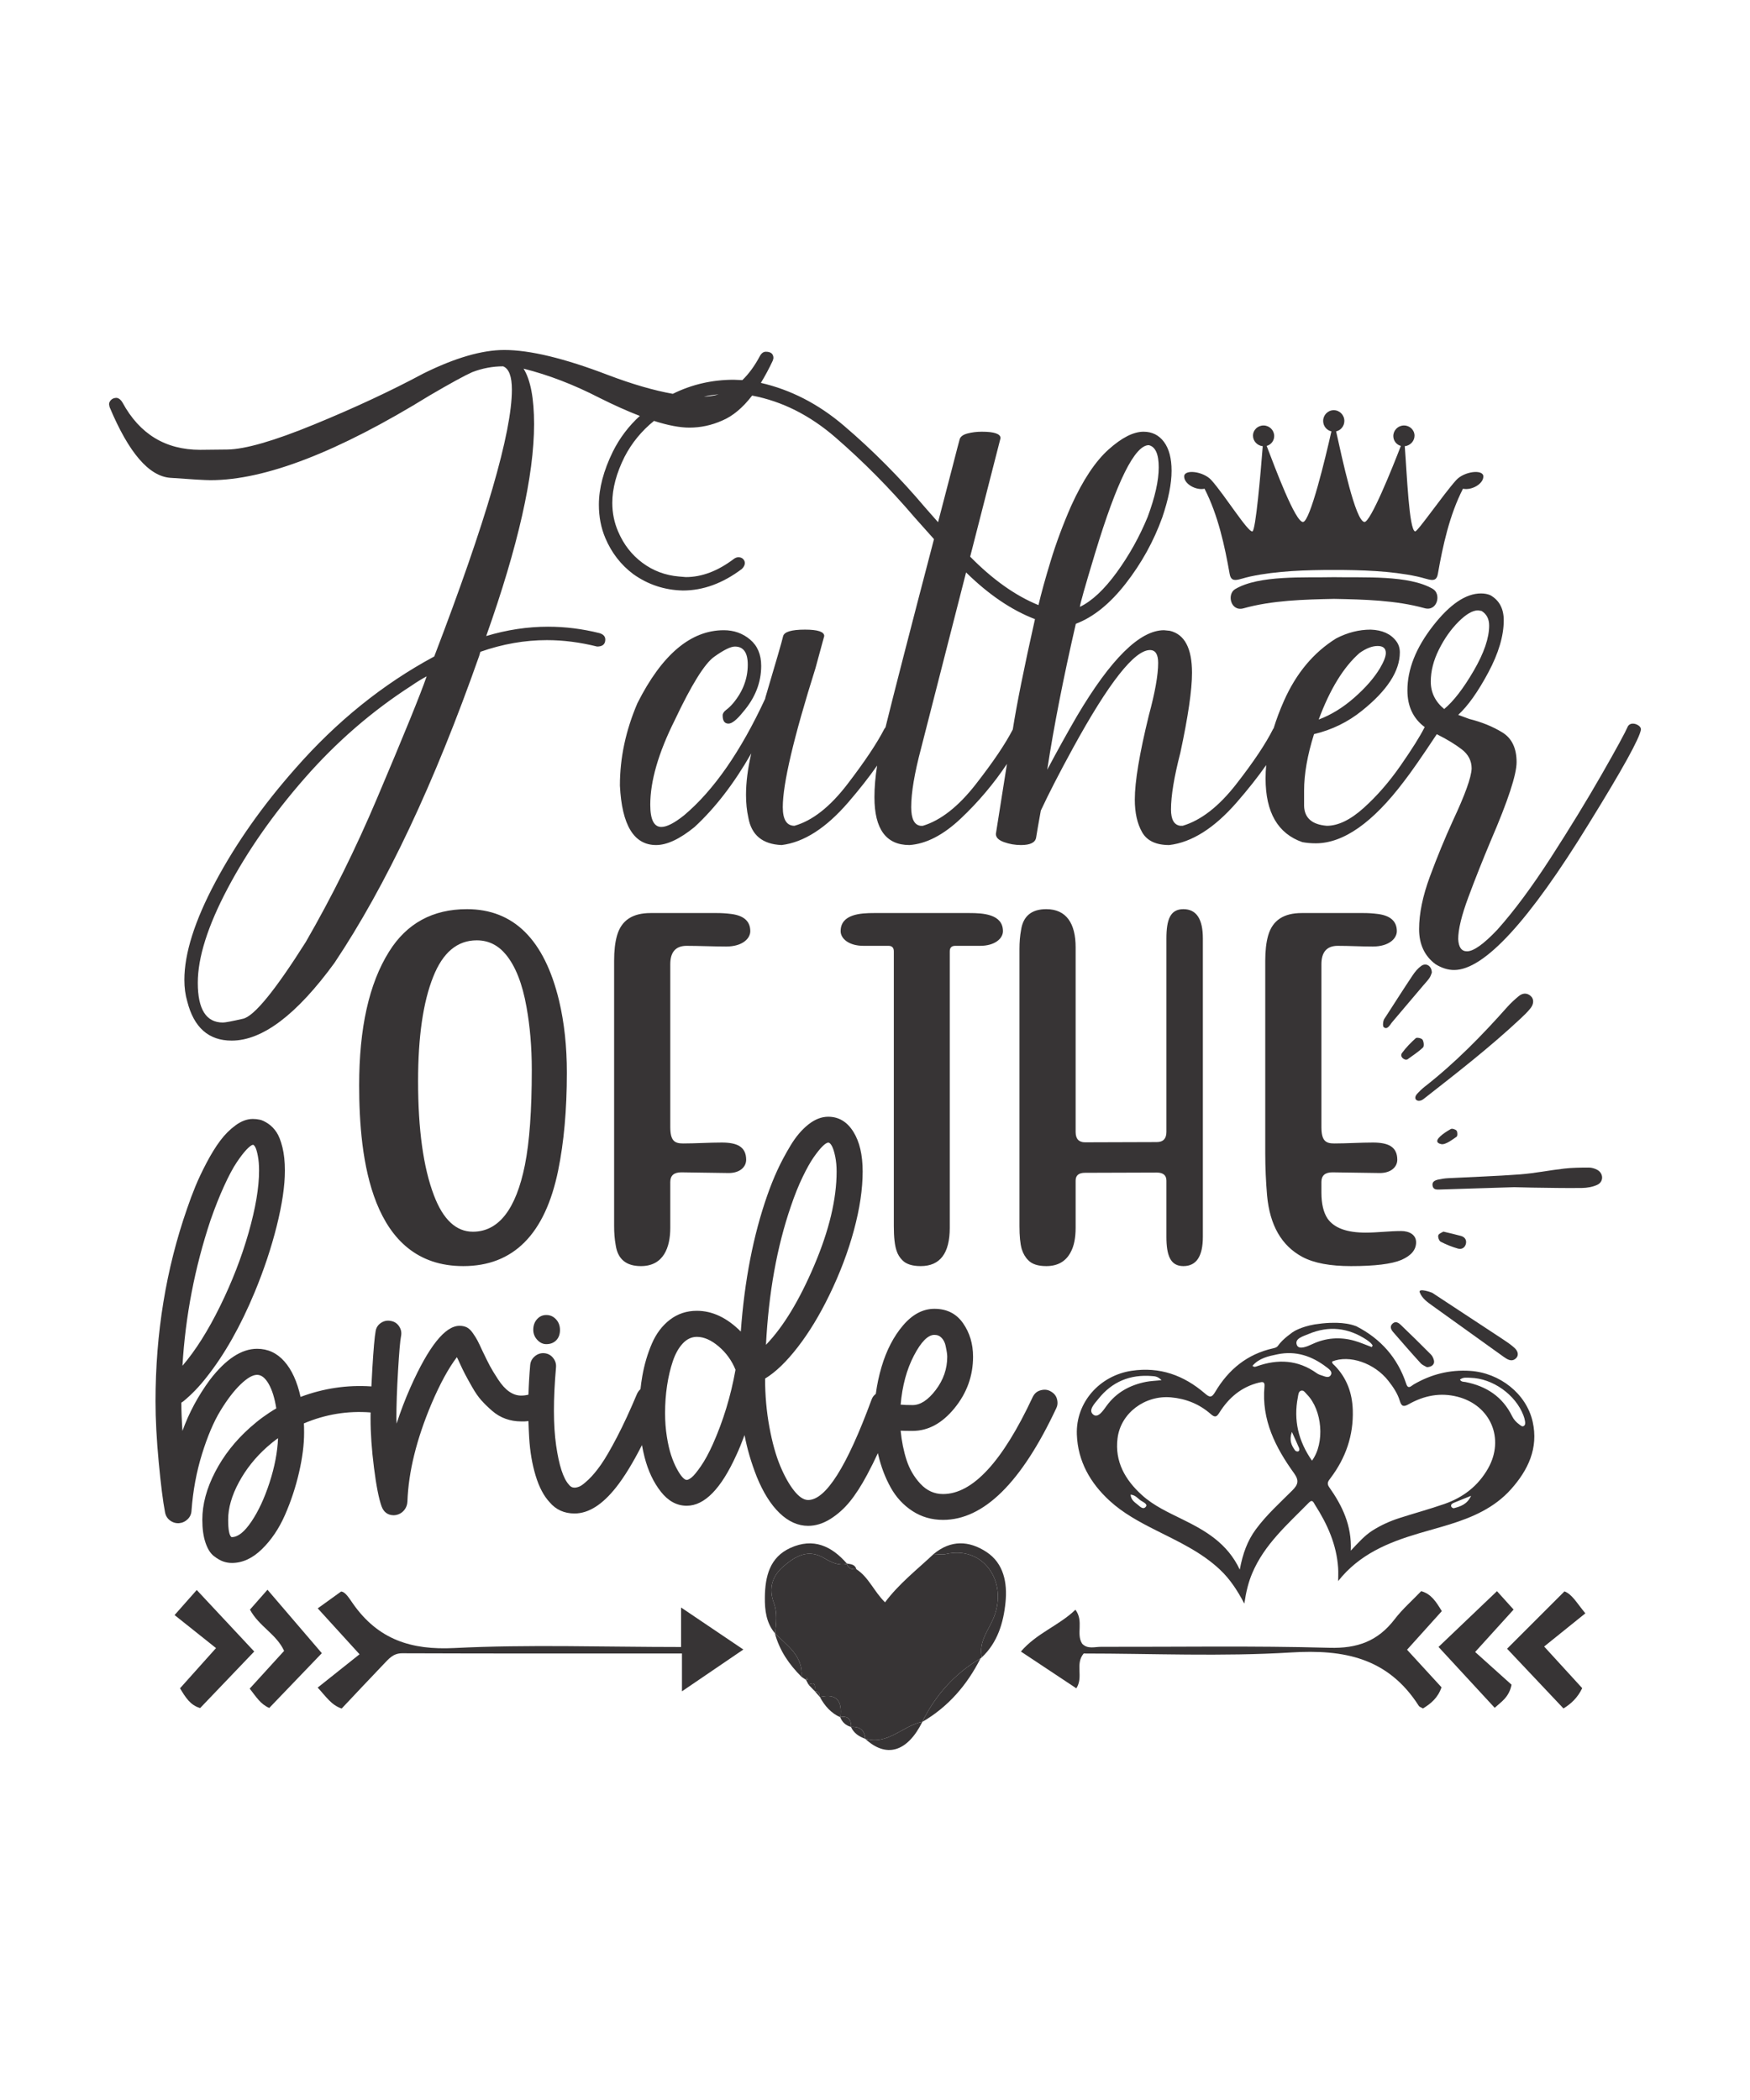 <?xml version="1.0" encoding="UTF-8"?> <!-- Creator: CorelDRAW 2019 (64-Bit Not for commercial use) --> <svg xmlns="http://www.w3.org/2000/svg" xmlns:xlink="http://www.w3.org/1999/xlink" xmlns:xodm="http://www.corel.com/coreldraw/odm/2003" xml:space="preserve" width="15in" height="18in" version="1.1" style="shape-rendering:geometricPrecision; text-rendering:geometricPrecision; image-rendering:optimizeQuality; fill-rule:evenodd; clip-rule:evenodd" viewBox="0 0 15000 18000"> <defs> <style type="text/css"> <![CDATA[ .fil0 {fill:#373435;fill-rule:nonzero} ]]> </style> </defs> <g id="Layer_x0020_1">  <g id="_2138613287664"> <path class="fil0" d="M13061.77 12222.2c-15,9.87 -27.33,-4.04 -38.93,-12.31 -26.33,-18.83 -47.78,-42.23 -62.11,-71.46 -81.99,-167.3 -220.52,-257.07 -399.22,-292.43 -15.76,-3.13 -34.98,0.8 -47.73,-20.79 27.26,-22.54 60.21,-16.18 90.07,-15.48 190.56,4.52 386.29,144.08 454.32,322.6 6.04,15.84 10.79,32.47 13.37,49.17 2.19,14.23 3.65,31.89 -9.78,40.71zm-307.07 364.6c-85.37,150.49 -214.19,248.96 -375.04,304.7 -127.41,44.2 -257.85,79.53 -386.29,120.93 -79.66,25.7 -155.79,60.21 -226.96,104.89 -68.47,43 -121.63,103.51 -188.19,174.04 9.69,-216.69 -73.73,-386.24 -185.52,-544.77 -23.43,-33.22 -6.62,-52.74 11.93,-77.3 130.37,-172.61 197.65,-365.67 190.56,-583.76 -4.78,-146.24 -51.35,-274.05 -154.21,-379.91 -9.77,-10.06 -24.48,-17.9 -22.41,-35.69 148.09,-59.9 362.29,13.33 481.66,165.69 41.06,52.39 79,107.93 98.22,172.11 14.73,49.13 33.41,52.48 76.71,28.11 130.74,-73.54 269.8,-102.02 418.76,-63.53 283.34,73.19 405.19,359.86 260.77,614.49zm-293.44 340.91c-5.98,1.56 -19.69,-7.39 -22.01,-14.15 -6.15,-17.89 8.73,-26.66 22.13,-32.31 44.65,-18.87 89.82,-36.56 147.84,-59.95 -33.67,73.65 -90.51,91.1 -147.96,106.41zm-1136.99 -1139.76c-13.92,-3.94 -27.89,-10.5 -39.7,-18.87 -159.71,-113.51 -331.1,-121.78 -510.91,-58.27 -11.22,3.97 -22.97,9.96 -38.11,-3.87 56.67,-65.84 135.68,-82.39 213.78,-98.54 157.43,-32.54 295.77,14.31 419.86,109.44 21.04,16.11 56.94,39.2 36.41,70.32 -18.77,28.44 -54.01,7.53 -81.33,-0.21zm-78.7 732.04c-116.07,-166.17 -159.94,-346.37 -120.79,-544.9 4.02,-20.39 4.22,-49.54 29.46,-55.44 20.41,-4.8 33.45,17.63 47.01,31.28 133.36,134.36 156.48,416.78 44.32,569.06zm-120.22 -78.93c-7.05,2.04 -20.51,-3.03 -24.92,-9.24 -29.09,-41.03 -52.79,-84.04 -27.24,-158.45 25.7,56.95 44.48,96.91 61.52,137.59 4.49,10.64 5.09,25.92 -9.35,30.11zm-48.26 333.87c-107.75,107.8 -221.6,209.83 -312.75,333.74 -71.72,97.44 -111.87,206.48 -137.71,345.11 -107.81,-228.26 -295.73,-334.27 -491.81,-431.01 -121.32,-59.87 -245.62,-115.98 -347.11,-208.03 -143.52,-130.14 -234.07,-286.86 -208.57,-487.72 27.41,-215.89 234.93,-369.2 457.16,-349.73 129.85,11.4 244.2,57.67 341.07,142.72 37.06,32.5 50.59,26.53 75.02,-12.36 79.81,-127.19 187.88,-219.46 337.64,-256.54 32.24,-8.02 52.38,-10.03 48.37,33.08 -26.5,285.56 94.3,522.78 253.61,743.84 45.49,63.14 33.59,98.43 -14.91,146.9zm-1254.35 138.11c-23.58,32.47 -52.42,-1.05 -73.72,-17.82 -25.58,-20.11 -54.59,-40.26 -58.54,-84.02 42.89,2.88 62.78,34.61 90.06,52.06 19.2,12.29 57.21,29.09 42.2,49.78zm-336.87 -864.13c-29.16,39.75 -73.14,109.97 -115.2,76.18 -46.62,-37.45 12.78,-95.43 44.56,-135.21 117.46,-147.11 271.97,-210.6 459.31,-195.04 24.34,2.01 49.26,2.11 81.41,35.46 -52.53,5.39 -93.43,6.42 -132.99,14.23 -136.76,27.09 -252.46,89.03 -337.09,204.37zm2227.42 -565.32c12.25,8.07 23.89,17.31 34.82,27.08 6.84,6.11 11.83,14.28 17.66,21.5 -2.53,4.85 -5.06,9.68 -7.57,14.5 -49.89,-18.43 -98.83,-40.26 -149.88,-54.59 -122.81,-34.54 -242.88,-25.65 -359.67,28.78 -43.84,20.4 -115.24,51.82 -132.72,7.83 -22.01,-55.39 53.7,-74.57 99.15,-93.84 174.43,-73.97 340.75,-54.88 498.21,48.73zm1423.74 702.31c-53.79,-239.82 -282.34,-418.66 -534.91,-435.44 -174.93,-11.64 -335.91,28.94 -486.38,117.2 -19.2,11.26 -45.56,44.39 -61.79,-4.67 -74.07,-223.9 -218.09,-386.89 -426.39,-494.08l-0.02 0 -0.01 -0.02c-1.74,-0.9 -3.44,-1.77 -5.19,-2.64l-1.59 0c-48.71,-18.46 -105.29,-26.34 -162.31,-27.9l-0.3 0c-19.23,-0.33 -37.66,-0.19 -55.29,0.36 -0.08,-0.02 -0.18,0 -0.27,0 -47.19,1.8 -92.98,7.02 -133.12,13.2 -0.11,0.01 -0.22,0.03 -0.35,0.06 -121.77,21.46 -181.43,61.17 -191.62,68.5 -0.13,0.1 -0.24,0.18 -0.35,0.24 -0.21,0.18 -0.39,0.31 -0.55,0.42 -0.16,0.11 -0.29,0.21 -0.39,0.29 -0.09,0.07 -0.19,0.14 -0.24,0.17l-0.04 0.03c-13.56,10 -27.02,20.09 -40.1,30.61 -31.02,24.86 -60.1,52.06 -83.75,85.61 -7.31,10.35 -24.74,15.94 -38.54,19 -222.74,49.25 -383.99,182.01 -497.53,374.14 -31.75,53.72 -49.6,46.06 -89.8,11.54 -180.27,-154.66 -385.59,-229.11 -626.64,-192.93 -273.98,41.13 -479.82,271.07 -469.45,546.97 8.53,227.41 113.99,413.83 279.99,566.42 117.13,107.66 255.81,182.08 396.67,253.17 192.98,97.38 390.56,187.41 550.69,338.69 82.57,77.98 145.21,170.6 208.22,290.42 15.2,-103.31 35.15,-183.04 67.25,-259.42 104.46,-248.34 303.81,-420.21 485.97,-606.04 31.58,-32.22 40.37,-0.05 52.64,19.07 106.23,165.53 185.04,341.29 198.18,540.77 2.44,37.28 0.34,74.86 0.34,112.29 181.59,-229.72 427.92,-330.19 687.9,-407.71 89.44,-26.69 179.8,-50.44 268.89,-78.24 196.71,-61.3 382.67,-142.14 524.06,-300.37 148.07,-165.7 236.93,-353.38 186.13,-579.71z"></path> <path class="fil0" d="M12378.87 6077.45c-76.8,-63.32 -115.1,-141.77 -115.1,-235.19 0,-90.07 23.28,-181.8 70.06,-275.22 46.67,-93.36 102.58,-172.65 167.63,-237.7 65.06,-65.06 120.85,-97.56 167.62,-97.56l30.02 5c43.32,26.72 65.07,68.4 65.07,125.09 0,106.8 -44.26,236.05 -132.61,387.8 -88.43,151.84 -172.69,261.07 -252.7,327.77zm-3697.86 175.13c-63.41,123.46 -169.34,280.25 -317.76,470.39 -148.51,190.14 -299.47,308.61 -452.89,355.3l-20.01 0c-53.37,-6.67 -80.09,-60.07 -80.09,-160.15 0,-123.38 28.35,-291.87 85.1,-505.41l385.29 -1506.21c193.46,190.16 390.35,323.61 590.5,400.31 -93.43,417.07 -156.84,732.33 -190.15,945.76zm-2521.35 -2872.43c-40.26,11.99 -82.49,18.45 -126.62,19.61 41.33,-9.05 83.54,-15.59 126.62,-19.61zm-2928.04 3462.93c-183.54,433.7 -387.03,843.94 -610.51,1230.97 -263.56,416.99 -442.88,636.31 -537.93,658.02 -95.08,21.69 -152.61,32.53 -172.63,32.53 -143.49,0 -215.19,-113.43 -215.19,-340.26 0,-216.9 85.07,-486.25 255.18,-808.17 170.15,-321.89 391.1,-637.99 663.07,-948.26 271.84,-310.22 576.24,-573.74 913.22,-790.63 43.32,-30.02 86.71,-56.68 130.13,-80.07 -50.05,146.85 -191.91,495.41 -425.34,1045.87zm6154.94 -2101.7c186.81,-617.15 340.25,-925.75 460.36,-925.75 56.7,13.36 85.08,76.78 85.08,190.16 0,113.44 -31.74,255.2 -95.08,425.34 -70.06,170.13 -158.46,328.61 -265.19,475.38 -106.81,146.83 -211.93,245.2 -315.3,295.23 0,-20.01 43.32,-173.41 130.13,-460.36zm2266.78 855.69c56.68,-40.04 108.37,-60.05 155.14,-60.05 46.67,0 70.05,20.01 70.05,60.05 0,30.02 -16.74,73.41 -50.04,130.09 -50.03,83.44 -123.48,167.65 -220.2,252.7 -96.77,85.09 -198.5,147.65 -305.23,187.68 96.72,-260.2 213.47,-450.38 350.28,-570.47zm2389.37 620.49c-15.02,-10.01 -30.93,-15.02 -47.57,-15.02 -16.74,0 -30.02,6.74 -40.04,20.02 -26.69,60.06 -102.57,199.39 -227.69,417.85 -125.06,218.52 -269.4,454.57 -432.83,708.07 -163.51,253.51 -316.94,460.38 -460.36,620.52 -116.85,123.38 -203.55,185.13 -260.23,185.13 -46.74,0 -71.76,-35.03 -75.07,-105.09 0,-83.42 29.18,-203.52 87.59,-360.29 58.32,-156.85 122.59,-318.52 192.65,-485.39 146.77,-340.26 220.17,-563.74 220.17,-670.53 0,-120.11 -40.87,-205.18 -122.61,-255.21 -81.8,-50.05 -175.99,-88.37 -282.72,-115.09l-95.08 -35.03c83.32,-76.7 169.31,-197.66 257.7,-362.8 88.35,-165.14 132.64,-314.41 132.64,-447.87 0,-100.07 -38.4,-171.78 -115.11,-215.17 -23.37,-10 -50.03,-15 -80.06,-15 -130.13,0 -267.72,93.43 -412.87,280.23 -145.08,186.87 -217.67,370.28 -217.67,550.44 0,136.94 49.63,242.05 148.83,315.33 -1.22,1.59 -2.45,3.17 -3.61,4.93 -36.7,73.43 -104.29,180.99 -202.65,322.76 -98.46,141.85 -204.39,263.57 -317.77,365.28 -113.41,101.81 -218.51,152.65 -315.23,152.65 -126.86,-10.02 -191.86,-66.7 -195.18,-170.15l0 -130.09c0,-143.41 28.33,-305.26 85.07,-485.41 153.4,-36.67 290.26,-103.37 410.32,-200.16 216.83,-173.43 325.29,-340.28 325.29,-500.4 0,-36.67 -10,-68.33 -30.02,-95.09 -46.77,-63.33 -120.11,-96.71 -220.2,-100.07 -100.09,0 -198.5,25.02 -295.2,75.07 -193.55,120.09 -342.79,298.59 -447.9,535.41 -35.52,80.13 -64.89,158.46 -88.41,235.12 -1.37,1.69 -2.75,3.27 -4.11,5.07 -63.41,126.83 -169.34,285.26 -317.76,475.4 -148.51,190.14 -301.11,308.61 -457.9,355.3l-19.98 0c-53.39,-6.67 -80.06,-53.35 -80.06,-140.12 0,-116.75 26.66,-278.51 80.06,-485.41 66.67,-310.24 100.06,-538.7 100.06,-685.55 0,-210.17 -63.38,-330.24 -190.13,-360.27l-50.05 -5.01c-206.9,0 -455.37,245.2 -745.63,735.6 -83.39,143.47 -168.47,296.96 -255.2,460.37 56.7,-370.32 138.42,-787.29 245.19,-1251.03 150.15,-56.69 292.74,-171.76 427.87,-345.27 135.12,-173.43 239.32,-361.94 312.77,-565.47 53.32,-156.77 80.06,-290.23 80.06,-400.31 0,-106.74 -21.73,-189.31 -65.05,-247.71 -43.4,-58.31 -101.83,-87.57 -175.16,-87.57 -86.76,0 -186.86,50.92 -300.22,152.61 -113.46,101.82 -220.2,262.72 -320.25,482.89 -70.06,160.15 -128.47,316.98 -175.17,470.39 -46.75,153.47 -81.8,280.23 -105.09,380.31 -196.84,-80.07 -392.02,-218.46 -585.46,-415.33l260.22 -1015.83c0,-36.67 -53.4,-55.06 -160.13,-55.06 -43.42,0 -84.29,5 -122.59,15.02 -38.39,10.02 -60.9,26.76 -67.55,50.04 -6.73,23.41 -26.74,100.07 -60.05,230.19 -33.39,130.09 -75.06,290.25 -125.12,480.39l-110.09 -125.1c-216.87,-256.84 -449.48,-491.17 -698.06,-703.08 -217.12,-185.09 -454.09,-307.11 -710.76,-366.08 35.24,-57.15 69.5,-121.06 102.78,-191.9l5.01 -19.96c0,-36.7 -21.7,-55.06 -65.01,-55.06 -20.03,0 -36.77,11.75 -50.05,35.1 -44.9,84.84 -95.39,154.22 -151.31,208.16l-73.89 -3.06c-185.94,0 -359.96,40.25 -522.11,120.65 -160.93,-28.53 -345.44,-82.01 -553.76,-160.73 -373.67,-143.28 -670.53,-215.08 -890.72,-215.08 -190.13,0 -420.34,66.65 -690.54,200.11 -280.24,150.15 -592.96,296.12 -938.28,437.87 -345.25,141.83 -593.8,213.53 -745.58,215.16 -151.83,1.74 -229.43,2.51 -232.69,2.51 -296.96,0 -518.78,-135.1 -665.55,-405.33 -13.33,-23.28 -30.02,-36.66 -50,-40.02 -20.01,0 -35.92,5.86 -47.57,17.51 -11.74,11.74 -17.48,24.25 -17.48,37.53l4.99 25.02c163.43,390.31 336.91,592.21 520.44,605.49 183.37,13.38 298.5,20.01 345.25,20.01 467.03,0 1092.54,-241.82 1876.53,-725.59 176.75,-103.39 298.49,-170.2 365.28,-200.14 86.73,-33.32 175.17,-50.06 265.2,-50.06 50.04,19.96 75.08,86.77 75.08,200.19 0,367.02 -221.91,1129.28 -665.52,2286.84 -440.35,236.91 -837.39,557.18 -1190.98,960.79 -280.22,316.97 -508.79,641.37 -685.54,973.27 -176.89,331.93 -265.24,611.28 -265.24,838.2 0,66.7 8.27,128.39 25.02,185.14 56.68,223.48 183.43,335.29 380.3,335.29 263.52,0 557.09,-221.91 880.76,-665.54 443.62,-663.89 857.33,-1541.26 1240.99,-2632.14l10 -35.02c190.13,-66.71 380.3,-100.1 570.48,-100.1 140.09,0 283.48,18.39 430.35,55.06 46.67,0 70.02,-20.02 70.02,-60.06 0,-26.66 -16.7,-45.01 -49.99,-55.02 -146.87,-36.67 -293.64,-55.04 -440.37,-55.04 -176.89,0 -353.69,26.72 -530.44,80.06 273.48,-770.63 410.32,-1376.1 410.32,-1816.48 0,-220.17 -30.02,-378.52 -90.09,-475.44 213.47,53.45 430.35,136.84 650.57,250.27 126.92,63.46 242.22,115.07 345.93,154.87 -95.53,86.98 -172.5,188.8 -230.89,305.49 -80.06,163.5 -120.09,315.26 -120.09,455.37 0,103.47 18.39,198.53 55.04,285.24 53.41,126.83 133.49,230.2 240.22,310.27 126.8,90.06 268.56,136.83 425.34,140.09 173.48,0 341.99,-61.69 505.41,-185.13 16.69,-16.65 25.02,-33.31 25.02,-50.05 0,-13.28 -5,-25.02 -15,-35.04 -10.01,-10 -23.34,-14.98 -40.04,-14.98 -13.33,0 -26.66,4.99 -40.04,14.98 -136.76,103.45 -273.52,155.14 -410.32,155.14l-60.07 -5c-116.72,-10.01 -220.94,-49.18 -312.75,-117.6 -91.73,-68.34 -160.89,-157.63 -207.67,-267.72 -33.31,-76.68 -50.05,-158.39 -50.05,-245.18 0,-123.38 35.05,-255.22 105.11,-395.34 61.98,-119.54 146.15,-222.07 252.2,-307.81 119.74,38.25 220.97,57.6 303.26,57.6 96.72,0 190.17,-20.01 280.21,-60.03 90.72,-37.78 176.64,-109.37 257.71,-214.63 256.35,48.57 494.96,168.43 715.56,359.74 238.58,206.9 464.53,435.34 678.05,685.55l165.14 185.15c-207.68,793.74 -346.19,1331.31 -415.56,1613.14 -3.39,3.99 -6.66,8.29 -9.74,13.17 -63.37,123.46 -169.35,281.97 -317.76,475.4 -148.45,193.52 -299.43,311.96 -452.84,355.3 -66.8,0 -100.09,-53.35 -100.09,-160.15 0,-200.16 93.36,-597.1 280.25,-1190.97l75.02 -275.21c0,-36.65 -55.04,-55.04 -165.09,-55.04 -116.84,0 -179.37,19.22 -187.66,57.56 -8.35,38.36 -59.29,214.37 -152.65,527.91l0 5c-210.15,453.73 -442.04,787.34 -695.54,1000.81 -83.44,66.78 -148.5,100.09 -195.17,100.09 -63.38,0 -95.05,-63.35 -95.05,-190.16 0,-203.44 70.01,-445.37 210.14,-725.6 143.41,-303.51 255.98,-484.52 337.78,-542.91 81.72,-58.33 140.88,-87.58 177.65,-87.58 73.33,0 110.1,51.78 110.1,155.13 0,120.09 -41.78,230.2 -125.12,330.26 -20.02,23.39 -40.04,42.54 -60.05,57.56 -20.03,15 -30.04,30.89 -30.04,47.54 0,46.75 16.66,70.03 50.05,70.03 30.03,0 71.7,-33.3 125.12,-100.06 103.37,-120.11 155.15,-251.84 155.15,-395.35 0,-96.69 -31.77,-171.76 -95.1,-225.17 -63.41,-53.32 -138.49,-80.04 -225.2,-80.04 -283.56,0 -530.44,208.53 -740.57,625.5 -100.11,233.55 -150.14,468.75 -150.14,705.58 16.74,340.28 120.09,510.41 310.22,510.41 93.36,0 203.47,-51.68 330.3,-155.13 176.75,-163.4 338.54,-373.58 485.41,-630.52 -30.02,130.13 -45.04,248.57 -45.04,355.3 0,70.05 6.65,135.11 20.02,195.17 26.66,150.12 121.74,228.55 285.2,235.19 190.18,-23.3 380.3,-145.13 570.48,-365.31 95.3,-110.35 178.02,-215.65 248.18,-315.94 -15.23,95.54 -23.07,185.96 -23.07,270.93 0,273.57 100.09,410.33 300.29,410.33 143.33,-10.01 290.2,-85.86 440.33,-227.69 150.11,-141.77 281.86,-297.75 395.32,-467.88l-95.08 600.46c0,30.04 23.28,53.42 70.04,70.08 46.7,16.71 95.08,25.02 145.1,25.02 80.07,0 123.38,-21.65 130.11,-65.06 6.65,-43.32 20.01,-120.09 40.04,-230.19 66.7,-143.39 158.41,-321.9 275.26,-535.43 306.86,-560.44 527.01,-840.67 660.5,-840.67 46.69,0 70.07,36.74 70.07,110.1 0,103.43 -26.75,253.54 -80.09,450.36 -80.06,326.98 -120.11,567.17 -120.11,720.58 0,113.44 20.81,206.89 62.59,280.22 41.68,73.43 119.23,110.1 232.69,110.1 193.46,-23.3 386.1,-145.13 577.95,-365.31 97.49,-111.89 181.77,-218.59 252.97,-320.14 -3.49,38.81 -5.31,77.16 -5.31,114.98 0,290.24 105.11,472.11 315.24,545.45 36.67,6.73 75.07,10.02 115.11,10.02 236.86,0 488.66,-176.8 755.64,-530.45 59.45,-75.97 153.37,-210.98 281.6,-404.89l8.53 4.57c80.06,40.04 148.38,81.78 205.13,125.09 56.68,43.4 85.08,98.46 85.08,165.15 -3.38,76.78 -56.78,225.17 -160.15,445.36 -70.03,153.48 -135.97,313.6 -197.66,480.39 -61.69,166.77 -92.57,316.9 -92.57,450.36 0,130.11 46.78,230.2 140.13,300.23 53.33,33.32 106.73,50.05 160.11,50.05 256.87,0 642.17,-418.7 1155.96,-1256.01 286.85,-463.66 435.34,-732.23 445.35,-805.66 0,-13.28 -7.48,-25.02 -22.49,-35.03z"></path> <path class="fil0" d="M12137.93 10647.94c0,64.86 -41.3,113.96 -125.76,151.33 -84.49,35.35 -227.93,53.06 -432.28,53.06 -178.84,0 -316.41,-25.57 -416.59,-78.61 -178.84,-96.3 -279.02,-271.18 -302.62,-526.62 -9.82,-115.94 -15.71,-235.81 -15.71,-363.54l0 -1648.64c0,-84.5 7.87,-157.2 25.53,-218.1 37.35,-127.74 131.64,-190.63 286.88,-190.63l530.59 0c37.31,0 76.61,1.98 121.8,7.87 108.09,13.76 163.1,62.88 163.1,147.37 0,62.88 -66.83,131.66 -206.35,131.66 -100.19,0 -200.42,-5.89 -300.65,-5.89 -92.34,0 -139.48,53.05 -139.48,157.22l0 1395.13c0,119.89 37.31,141.49 110.05,141.49 110.02,0 222.05,-7.85 332.06,-7.85 66.8,0 115.93,9.82 149.35,29.48 39.3,23.57 58.95,62.88 58.95,117.89 0,62.87 -55.06,113.98 -149.37,113.98l-406.74 -5.9c-62.87,0 -94.31,27.5 -94.31,82.52l0 90.38c0,96.28 17.66,170.97 53.02,224.03 57.03,80.56 165.07,119.86 326.21,119.86 102.18,0 202.41,-13.75 304.56,-13.75 68.79,0 127.74,31.43 127.74,96.27zm-1827.69 -2603.63l0 2556.5c0,167.01 -55,251.53 -167.02,251.53 -112,0 -145.42,-92.38 -145.42,-251.53l0 -481.45c0,-45.17 -27.5,-68.78 -82.5,-68.78l-615.04 1.96c-53.07,0 -80.57,21.64 -80.57,66.81l0 404.8c0,86.46 -13.76,157.19 -43.24,210.25 -41.24,78.61 -111.98,117.93 -208.28,117.93 -72.72,0 -123.77,-17.71 -155.22,-51.11 -25.53,-25.54 -43.26,-56.98 -55,-94.32 -13.78,-47.14 -19.66,-113.98 -19.66,-198.47l0 -2373.7c0,-57.01 3.91,-110.06 13.73,-163.11 17.68,-119.87 90.41,-178.83 216.16,-178.83 172.92,0 251.53,123.81 251.53,326.2l0 1583.78c0,58.95 27.5,88.43 80.57,88.43l615.04 -1.98c55.01,0 82.5,-29.44 82.5,-86.45l0 -1658.46c0,-163.09 33.42,-251.52 145.42,-251.52 112.02,0 167.02,84.52 167.02,251.52zm-1713.61 -62.88c0,62.88 -68.78,125.76 -196.47,125.76l-212.28 0c-31.39,0 -47.13,15.73 -47.13,47.15l0 2369.81c0,218.1 -82.51,328.17 -249.55,328.17 -72.69,0 -125.76,-17.71 -157.22,-51.11 -21.59,-21.61 -39.3,-49.14 -49.13,-80.56 -15.7,-45.2 -23.54,-115.93 -23.54,-212.23l0 -2354.08c0,-31.43 -15.71,-47.15 -45.19,-47.15l-214.19 0c-127.73,0 -196.52,-62.88 -196.52,-125.76 0,-147.37 174.88,-155.24 284.95,-155.24l821.37 0c110.01,0 284.9,7.87 284.9,155.24zm-2851.39 282.98l0 1395.13c0,119.89 37.33,141.49 110.05,141.49 110.02,0 222.05,-7.85 332.06,-7.85 66.81,0 115.94,9.82 149.36,29.48 39.31,23.57 58.96,62.88 58.96,117.89 0,62.87 -54.99,113.98 -149.35,113.98l-406.77 -5.9c-62.86,0 -94.31,27.5 -94.31,82.52l0 393c0,167.02 -56.99,328.17 -251.52,328.17 -125.76,0 -198.43,-58.97 -216.16,-178.83 -9.84,-53.06 -13.73,-108.09 -13.73,-165.08l0 -2273.51c0,-84.5 7.84,-157.2 25.54,-218.1 37.31,-127.74 131.67,-190.63 286.91,-190.63l569.84 0c37.33,0 76.63,1.98 121.82,7.87 108.09,13.76 163.07,62.88 163.07,147.37 0,62.88 -66.79,131.66 -206.33,131.66 -100.18,0 -239.71,-5.89 -339.91,-5.89 -92.37,0 -139.53,53.05 -139.53,157.22zm-1246.02 1721.32c-76.65,381.22 -225.96,571.83 -446.07,571.83 -143.44,0 -255.43,-104.16 -334.03,-312.44 -90.41,-237.78 -135.59,-563.94 -135.59,-978.56 0,-379.25 43.19,-677.93 129.66,-894.09 82.55,-208.28 206.34,-312.43 373.38,-312.43 100.18,0 182.75,41.24 249.55,121.83 82.51,100.21 141.46,249.54 176.88,449.97 29.46,163.1 45.17,341.92 45.17,538.41 0,347.83 -19.65,618.96 -58.95,815.48zm-497.13 -2192.95c-292.79,0 -516.82,121.85 -668.1,365.5 -170.98,273.13 -255.47,654.33 -255.47,1143.62 0,624.87 100.23,1550.42 892.12,1550.42 430.3,0 701.49,-273.17 813.52,-819.44 49.14,-239.71 74.65,-518.75 74.65,-839.04 0,-222.06 -21.62,-426.41 -66.8,-617.03 -125.76,-522.68 -389.09,-784.04 -789.93,-784.04z"></path> <path class="fil0" d="M7340.8 13450.95c104.75,67.13 149.98,189.63 245.17,283.3 119.26,-159.8 274.16,-279.98 416.78,-414.08 35.33,0.44 72.17,7.79 105.85,0.1 317.02,-72.39 529.34,230.58 412.21,536.86 -41.71,109.07 -135.67,212.39 -105.08,348.48l-11.44 9.26c-219.74,129.11 -384.6,312.69 -500.04,545.1l2.17 -2.09c-168.19,33 -298.62,205.26 -492.35,144.09l8.56 -7.25 -6.75 9.18c-4.89,-80.33 -52.54,-105.61 -122.11,-102.71l1.66 1.61c0.82,-66.49 -27.83,-97.88 -93.78,-84.68l1.55 1.45c18.28,-141.63 -33.37,-206.75 -175.35,-173.19l-2.85 -3.2c2.22,-29.62 -11.03,-44.71 -39.56,-45.49l-2.48 -2.61c2.4,-38.62 13.65,-86.44 -52.21,-54.51 -7.15,-13.39 -14.31,-26.79 -21.38,-40.18 19.6,-3.09 20.74,-9.42 3.48,-18.98 -1.85,5.54 -3.69,11.07 -5.54,16.61 -12.3,-8.37 -24.58,-16.71 -36.85,-25.08 13.36,-183.85 -125.19,-267.35 -228.78,-373.94l1.93 1.85c9.27,-87.61 20.52,-176.5 -10.58,-260.96 -46.88,-127.39 -13.56,-231.93 82.35,-313.94 100.87,-86.29 209.54,-152.49 345.99,-72.13 61.37,36.14 125.41,69.32 200.51,51.45l-3.8 -3.64c12,44.61 44.14,52.78 82.7,49.34z"></path> <path class="fil0" d="M5837.81 14117.2c0,-113.56 0,-206.13 0,-338.59 188.84,127.37 347.71,234.55 533.87,360.13 -180.19,122.67 -340.69,231.93 -526.3,358.32 0,-123.04 0,-215.08 0,-324.31 -809.52,0 -1603.96,1.19 -2398.39,-1.85 -77.58,-0.29 -115.61,48.61 -159.91,94.79 -121.01,126.17 -240.43,253.96 -358.55,379.07 -90.14,-31.17 -131.98,-100.45 -205.54,-179.63 120.71,-96.06 233.15,-185.57 358.87,-285.65 -139.29,-152.92 -240.63,-264.2 -358.39,-393.5 64.97,-46.8 123.41,-88.9 200.22,-144.23 36.16,1.7 70.09,58.69 100.59,102.29 217.28,310.84 501.47,400.46 869.71,382.01 636.58,-31.91 1275.7,-8.85 1943.81,-8.85z"></path> <path class="fil0" d="M12197.07 14643.91c-13.73,-8.37 -29.59,-12.44 -36.27,-22.89 -264.81,-413.44 -643.21,-484.75 -1094.79,-457.03 -593,36.43 -1189.65,8.94 -1777.35,8.94 -76.23,91.34 1.21,199.78 -63.01,298.37 -155.11,-102.92 -308.61,-204.78 -475.06,-315.23 136.86,-159.28 324.28,-220.68 467.44,-358.37 74.06,100.28 2.9,207.61 58,291.65 46.4,48.04 106.44,26.14 161.39,26.27 653,1.48 1306.33,-9.91 1958.89,8.3 236.22,6.59 412.93,-55.31 558,-244.84 66.45,-86.84 149.94,-159.65 227.33,-240.5 84.41,22.8 126.96,89.07 176.76,171.11 -95.16,105.68 -191.27,212.41 -297.94,330.86 102.47,111.73 199.48,217.48 295.36,322.01 -30.8,90.02 -90.59,139.85 -158.76,181.35z"></path> <path class="fil0" d="M2758.56 14170.13c-134.13,139.76 -292.54,304.78 -450.67,469.5 -75.15,-32.49 -112.09,-95.07 -167.52,-165.69 96.72,-106.12 192.76,-211.52 294.78,-323.47 -64.75,-143.15 -215.77,-210.11 -292.52,-353.85 46.72,-53.03 93.24,-105.85 150.06,-170.35 154.69,180.6 303.5,354.31 465.87,543.85z"></path> <path class="fil0" d="M2179.06 14155.82c-152,158.97 -307.42,321.51 -463.35,484.59 -85.1,-24.15 -125.88,-92.09 -172.67,-169.34 96.8,-108.14 192.67,-215.21 308.53,-344.63 -117.2,-93.35 -229.56,-182.9 -355.25,-283.05 87.78,-99.25 137.76,-155.74 190.03,-214.83 166.24,177.87 322.96,345.59 492.72,527.26z"></path> <path class="fil0" d="M13235.54 14113.07c132.59,145 229.37,250.82 326.31,356.85 -39.31,82.41 -96.26,134.43 -160.68,174.01 -160.63,-170.1 -318.78,-337.59 -483.44,-511.97 159.48,-159.37 322.7,-322.48 491.93,-491.58 65.44,24.72 103.56,96.54 179.07,188.26 -112.11,90.3 -224.14,180.52 -353.17,284.43z"></path> <path class="fil0" d="M12644.07 14159.91c112.85,101.37 215.74,193.83 312.11,280.41 -21.12,108.97 -92,149.47 -144.6,198 -157.69,-170.89 -314,-340.26 -481.43,-521.69 144.77,-138.13 315.65,-301.13 501.12,-478.07 36.81,40.8 84.82,93.96 142.41,157.75 -107.78,118.91 -209.06,230.63 -329.61,363.61z"></path> <path class="fil0" d="M8415.72 14205.6c-30.59,-136.09 63.37,-239.41 105.08,-348.48 117.13,-306.28 -95.19,-609.25 -412.21,-536.86 -33.68,7.69 -70.51,0.34 -105.85,-0.1 146.59,-122.07 302.75,-116.11 452.45,-17.71 149.83,98.49 179.65,266.56 163.64,430.33 -17.11,175.25 -68.26,346.53 -203.12,472.81z"></path> <path class="fil0" d="M7261.9 13405.25c-75.1,17.87 -139.14,-15.31 -200.51,-51.45 -136.45,-80.36 -245.12,-14.17 -345.99,72.13 -95.9,82 -129.23,186.55 -82.35,313.94 31.1,84.46 19.85,173.35 10.58,260.96 -75.73,-88.82 -89.03,-197.76 -87.67,-309.24 2.19,-179.67 41.47,-343 218.81,-423.77 195.81,-89.15 353.29,-17.66 487.13,137.44z"></path> <path class="fil0" d="M7904.24 14759.96c115.44,-232.42 280.3,-415.99 500.04,-545.1 -116.63,231.3 -279.26,417 -500.04,545.1z"></path> <path class="fil0" d="M7414.07 14901.95c193.73,61.17 324.16,-111.08 492.35,-144.09 -129.87,261.12 -311.07,314.09 -492.35,144.09z"></path> <path class="fil0" d="M6641.7 13998.97c103.59,106.59 242.14,190.09 228.78,373.94 -106.01,-104.99 -189.09,-225.14 -228.78,-373.94z"></path> <path class="fil0" d="M7027.85 14546.36c141.98,-33.56 193.63,31.56 175.35,173.19 -79.4,-34.77 -133.85,-96.91 -175.35,-173.19z"></path> <path class="fil0" d="M7293.78 14801.17c69.56,-2.9 117.21,22.37 122.11,102.71 -52.43,-19.16 -98.01,-47.17 -122.11,-102.71z"></path> <path class="fil0" d="M7201.66 14718.1c65.94,-13.2 94.59,18.19 93.78,84.68 -44.52,-12.4 -76.54,-39.76 -93.78,-84.68z"></path> <path class="fil0" d="M7340.8 13450.95c-38.56,3.44 -70.69,-4.73 -82.7,-49.34 33.37,5.89 70.24,5.57 82.7,49.34z"></path> <path class="fil0" d="M6930.76 14440.54c65.86,-31.93 54.61,15.89 52.21,54.51 -17.42,-18.19 -34.8,-36.35 -52.21,-54.51z"></path> <path class="fil0" d="M6985.45 14497.66c28.52,0.78 41.78,15.87 39.56,45.49 -13.22,-15.17 -26.39,-30.33 -39.56,-45.49z"></path> <path class="fil0" d="M6907.33 14397.99c1.85,-5.54 3.69,-11.07 5.54,-16.61 17.26,9.56 16.12,15.89 -3.48,18.98l-2.06 -2.37z"></path> <path class="fil0" d="M12480.75 4116.01c-114.9,128.63 -331.07,444.13 -351.35,439.06 -52,-13.17 -70.43,-499.41 -88.52,-730.38 47.09,-4.91 84,-44.34 83.63,-90.89 -0.4,-48.72 -41.36,-87.53 -91.49,-86.87 -50.2,0.71 -90.64,41.45 -90.28,91.2 0.24,40.31 27.35,73.8 64.46,84.02 -71.53,186.99 -260.54,655.75 -311.99,651.84 -77.08,-5.76 -191.54,-547.24 -242.74,-776.36 40.47,-9.31 70.72,-45.98 70.61,-89.72 -0.08,-50.8 -40.73,-91.98 -90.88,-91.99 -50.09,0 -90.81,41.16 -90.85,91.99 -0.07,43.75 30.13,80.41 70.63,89.7 -51.24,229.19 -182.38,771.84 -242.75,776.38 -65.8,5.02 -240.5,-464.95 -312.02,-651.84 37.12,-10.2 64.25,-43.74 64.49,-84.05 0.37,-49.7 -40.1,-90.46 -90.28,-91.14 -50.16,-0.72 -91.15,38.12 -91.44,86.84 -0.4,46.56 36.47,86.02 83.56,90.87 -18.1,230.99 -60.45,723.28 -88.53,730.37 -37.69,9.52 -236.47,-310.43 -351.34,-439.04 -68.27,-76.49 -233.72,-96.29 -233.72,-31.89 0,64.38 101.49,121.29 174.73,105.09 115.61,225.01 172.98,490.14 215.07,729.53 15.23,86.24 74.54,44.77 177.41,22.65 226.93,-48.76 483.91,-55.94 715.06,-55.94 231.17,-0.02 488.23,7.18 714.98,55.94 102.97,22.07 162.31,63.63 177.49,-22.63 42.11,-239.41 99.47,-504.5 215.08,-729.54 73.23,16.18 174.73,-40.72 174.73,-105.09 0,-64.4 -165.39,-44.56 -233.72,31.91z"></path> <path class="fil0" d="M11434.69 5133.29c258.3,5.07 530.26,11.53 775.78,79.77 109.74,30.49 145.26,-121.4 71.31,-164.95 -205.45,-121.09 -594.18,-95.48 -847.11,-100.92 -252.99,5.71 -641.89,-19.35 -847.23,102.07 -73.92,43.75 -38.5,195.65 71.35,164.91 245.46,-68.61 517.59,-75.49 775.89,-80.88z"></path> <path class="fil0" d="M6304.33 11740.77c-31.54,-78.21 -79.48,-144.76 -143.81,-199.65 -64.36,-54.89 -126.81,-82.31 -187.36,-82.31 -45.43,0 -85.81,18.91 -121.11,56.78 -35.33,37.83 -63.72,88.63 -85.15,152.32 -21.48,63.72 -37.85,133.41 -49.22,209.11 -11.36,75.7 -17.05,153.93 -17.05,234.66 0,70.67 5.04,137.85 15.15,201.55 10.07,63.72 22.39,117.33 36.91,160.84 14.49,43.52 30.56,81.69 48.26,114.5 17.63,32.81 33.72,57.08 48.23,72.85 14.49,15.8 26.8,23.65 36.9,23.65 10.09,0 24.3,-7.23 42.6,-21.75 18.27,-14.49 44.46,-46.36 78.51,-95.56 34.07,-49.22 68.13,-111.67 102.19,-187.36 89.56,-200.6 154.53,-413.78 194.93,-639.62zm-3921.04 586.62c-29.03,20.2 -59.92,44.82 -92.73,73.81 -100.93,89.6 -181.97,191.12 -243.16,304.67 -61.2,113.56 -91.78,220.14 -91.78,319.82 0,85.79 9.45,135.6 28.39,149.51l3.78 0c51.72,0 107.54,-44.46 167.46,-133.43 59.92,-88.94 111.66,-200.25 155.21,-334 43.52,-133.7 67.79,-260.5 72.83,-380.38zm-819.38 -620.69c112.26,-131.2 219.78,-301.51 322.64,-510.94 102.8,-209.42 184.18,-419.18 244.1,-629.22 59.93,-210.06 89.9,-387.63 89.9,-532.71 0,-47.94 -3.49,-89.89 -10.4,-125.86 -6.95,-35.94 -14.18,-60.85 -21.77,-74.73 -7.56,-13.87 -14.5,-20.83 -20.81,-20.83 -12.64,2.55 -30.93,16.41 -54.89,41.65 -23.98,25.24 -52.03,61.83 -84.21,109.75 -32.18,47.96 -68.13,115.44 -107.87,202.49 -39.73,87.05 -78.54,184.84 -116.39,293.31 -134.99,406.24 -215.11,821.96 -240.31,1247.09zm5001.57 -179.77c147.61,-152.65 285.43,-379.43 413.48,-680.32 128.04,-300.88 192.07,-569.28 192.07,-805.22 0,-46.65 -4.09,-89.88 -12.3,-129.61 -8.23,-39.74 -17.67,-69.39 -28.37,-88.96 -10.74,-19.53 -21.15,-29.31 -31.23,-29.31 -12.63,1.27 -29.35,12.3 -50.16,33.11 -20.81,20.81 -45.41,51.42 -73.78,91.78 -28.4,40.39 -60.27,97.17 -95.57,170.31 -35.34,73.19 -68.8,156.46 -100.3,249.81 -119.87,348.18 -191.15,744.35 -213.84,1188.42zm1154.36 512.83c27.74,2.54 61.8,3.8 102.2,3.8 66.84,0 133.09,-43.21 198.69,-129.65 65.58,-86.39 98.41,-181.34 98.41,-284.8 0,-8.79 -0.95,-20.15 -2.85,-34.06 -1.88,-13.86 -5.66,-34.05 -11.35,-60.55 -5.67,-26.5 -16.73,-48.56 -33.1,-66.25 -16.44,-17.65 -37.25,-26.48 -62.46,-26.48 -55.52,0 -114.19,59.31 -175.99,177.89 -61.83,118.6 -99.67,258.62 -113.55,420.09zm1334.13 30.28c-299,638.38 -622.6,957.55 -970.79,957.55 -97.17,0 -184.51,-25.26 -262.1,-75.7 -77.58,-50.47 -139.72,-117.62 -186.43,-201.54 -46.66,-83.89 -82.01,-176.28 -105.96,-277.24 -1.39,-5.89 -2.61,-11.81 -3.93,-17.72 -27.61,59.87 -57.99,121.21 -91.63,184.27 -49.86,93.37 -99.35,170.31 -148.54,230.87 -49.21,60.53 -105.03,110.37 -167.49,149.5 -62.43,39.08 -125.84,58.65 -190.17,58.65 -87.05,0 -168.43,-36.26 -244.14,-108.8 -75.68,-72.56 -141.3,-176.94 -196.79,-313.19 -47.97,-122.37 -82.65,-240.96 -104.08,-355.78 -25.26,68.13 -48.57,124.91 -70.03,170.32 -131.22,290.19 -273.14,435.25 -425.79,435.25 -84.52,0 -158.33,-40.07 -221.39,-120.17 -63.11,-80.09 -109.78,-179.13 -140.04,-297.11 -8.64,-33.66 -15.9,-68.02 -22.07,-102.96 -76.49,150.72 -149.9,271 -220.17,360.33 -118.58,150.75 -237.83,226.14 -357.65,226.14 -88.33,0 -159.62,-32.17 -213.84,-96.51 -50.49,-54.22 -90.56,-130.58 -120.18,-228.97 -29.65,-98.41 -47.94,-206.27 -54.88,-323.6 -2.91,-49.3 -5,-96.83 -6.36,-142.78 -20.72,2.48 -41.62,3.53 -62.7,2.74 -46.69,0 -91.15,-7.57 -133.41,-22.7 -42.28,-15.15 -81.07,-38.14 -116.38,-69.08 -35.34,-30.89 -65.94,-60.85 -91.78,-89.87 -25.89,-29.01 -52.03,-66.88 -78.53,-113.55 -26.52,-46.67 -46.7,-83.26 -60.58,-109.76 -13.87,-26.5 -30.92,-61.79 -51.08,-105.98 -1.27,-3.78 -4.12,-10.08 -8.5,-18.93 -4.46,-8.81 -7.92,-15.76 -10.42,-20.82 -71.91,94.63 -144.47,227.73 -217.62,399.3 -128.69,305.33 -197.47,584.75 -206.29,838.34 -1.27,29.01 -11.06,54.22 -29.31,75.7 -18.31,21.43 -41.34,34.67 -69.08,39.73 -2.54,0 -5.68,0.29 -9.45,0.93 -3.8,0.63 -6.34,0.96 -7.58,0.96 -51.74,0 -87.05,-25.27 -105.96,-75.69 -23.98,-66.88 -45.75,-177.57 -65.29,-332.12 -19.59,-154.53 -29.33,-295.53 -29.33,-422.96 0,-16.19 0.13,-33.13 0.34,-50.45 -196.71,-15.34 -387.35,15.88 -571.86,93.99 1.28,17.67 1.91,44.17 1.91,79.48 0,102.2 -14.51,216.06 -43.54,341.59 -29.02,125.55 -69.06,246.63 -120.14,363.33 -51.11,116.68 -117.06,214.45 -197.78,293.32 -80.73,78.82 -166.52,118.28 -257.35,118.28 -25.25,0 -49.86,-4.11 -73.8,-12.3 -23.99,-8.22 -50.83,-23.66 -80.43,-46.37 -29.67,-22.7 -53.64,-60.89 -71.91,-114.48 -18.3,-53.64 -27.45,-119.55 -27.45,-197.77 0,-131.22 36.57,-267.43 109.78,-408.75 73.14,-141.28 172.82,-268.07 298.99,-380.38 71.91,-64.33 146.96,-119.21 225.19,-164.64 -13.89,-88.28 -35.64,-158.3 -65.28,-210.04 -29.66,-51.73 -62.77,-77.6 -99.36,-77.6 -37.85,0 -85.16,27.43 -141.91,82.31 -56.78,54.9 -114.2,129.97 -172.21,225.2 -58.05,95.28 -110.71,219.22 -158.03,371.85 -47.31,152.68 -77.29,314.13 -89.89,484.46 -1.27,29.01 -12.28,53.61 -33.1,73.8 -20.83,20.17 -45.75,31.52 -74.76,34.06 -29.04,1.24 -54.88,-6.94 -77.59,-24.6 -22.7,-17.69 -36.59,-41.02 -41.61,-70.03 -17.67,-92.09 -35.68,-234.93 -53.93,-428.61 -18.32,-193.65 -27.45,-367.43 -27.45,-521.34 0,-584.11 90.17,-1134.8 270.62,-1652.07 22.7,-66.86 46.66,-130.87 71.91,-192.07 25.21,-61.19 57.05,-128.37 95.54,-201.56 38.48,-73.15 77.28,-135.92 116.4,-188.29 39.08,-52.32 83.26,-96.49 132.46,-132.44 49.22,-35.98 98.4,-53.94 147.61,-53.94 20.18,0 40.36,2.22 60.56,6.61 20.16,4.44 43.8,15.79 70.96,34.06 27.11,18.31 50.76,42.6 70.94,72.86 20.19,30.28 37.2,73.81 51.11,130.58 13.86,56.76 20.82,123.01 20.82,198.7 0,129.95 -23.38,288.28 -70.03,474.99 -46.69,186.72 -109.74,375.96 -189.22,567.71 -121.11,291.43 -258.64,534.3 -412.55,728.58 -61.83,79.46 -128.06,148.25 -198.7,206.27l-17.03 11.35c0,69.39 3.12,150.14 9.48,242.22 55.48,-153.9 133.69,-299.63 234.64,-437.15 136.26,-177.89 271.23,-266.82 404.96,-266.82 92.09,0 170,35.93 233.72,107.87 63.69,71.91 110.05,173.48 139.09,304.67 197.98,-74.1 400.33,-104.06 607.09,-89.93 2.16,-47.51 4.78,-97.45 7.94,-150.41 10.09,-169.04 19.54,-276.9 28.4,-323.59 5.02,-30.28 20.48,-53.94 46.35,-70.98 25.84,-17.03 53.93,-22.37 84.23,-16.08 30.26,5.07 53.93,20.53 70.94,46.37 17.05,25.89 22.37,53.93 16.1,84.21 -7.57,37.85 -16.1,136.58 -25.55,296.15 -9.46,159.62 -14.22,295.56 -14.22,407.81 0,5.07 0.31,12.64 0.95,22.7 0.63,10.13 0.97,17.69 0.97,22.73 34.05,-105.98 73.8,-210.06 119.23,-312.25 156.4,-350.71 296.44,-526.09 420.09,-526.09 23.95,0 44.77,4.44 62.44,13.26 17.68,8.82 34.69,24.92 51.08,48.24 16.39,23.36 29.63,44.47 39.76,63.38 10.06,18.93 24.6,49.22 43.52,90.85 26.5,55.52 47.61,98.1 63.39,127.72 15.76,29.65 39.09,68.15 70.02,115.43 30.91,47.33 62.75,82.35 95.58,105.06 32.78,22.7 66.86,34.06 102.18,34.06 22.11,0 42.95,-2.8 62.78,-7.96 2.5,-83.52 7.33,-167.88 14.8,-253.2 2.52,-30.28 15.76,-55.51 39.75,-75.7 23.94,-20.17 51.08,-29.01 81.38,-26.48 30.26,2.54 55.15,15.79 74.73,39.73 19.56,23.98 28.08,51.1 25.56,81.38 -23.98,275.05 -23.67,498.01 0.95,668.95 24.6,170.97 60.84,282.92 108.8,335.91 12.59,17.69 29.01,26.48 49.22,26.48 12.59,0 27.11,-3.44 43.52,-10.4 16.39,-6.91 41.63,-26.48 75.7,-58.66 34.07,-32.18 69.69,-74.75 106.93,-127.73 37.2,-52.99 83.24,-132.14 138.16,-237.5 54.86,-105.32 111.93,-228.65 171.24,-369.97 7.21,-15.89 17.24,-29.01 29.44,-39.96 4.12,-38.62 9.43,-76.41 15.98,-113.32 17.65,-99.63 45.09,-192.36 82.3,-278.17 37.2,-85.78 88.96,-153.93 155.19,-204.39 66.23,-50.44 142.86,-75.7 229.92,-75.7 132.48,0 258,59.31 376.58,177.89 31.52,-436.48 107.22,-825.7 227.09,-1167.6 26.5,-75.69 55.17,-147.29 86.1,-214.79 30.91,-67.47 68.74,-138.45 113.56,-212.91 44.77,-74.41 95.24,-134.02 151.37,-178.81 56.12,-44.77 113.22,-67.18 171.27,-67.18 89.56,0 161.15,42.58 214.79,127.72 53.59,85.17 80.43,199.03 80.43,341.57 0,150.17 -24.94,317.64 -74.76,502.44 -49.84,184.83 -120.17,370.62 -210.99,557.3 -83.28,171.58 -173.5,320.14 -270.62,445.66 -97.15,125.54 -190.51,215.43 -280.07,269.67 0,143.83 12.29,282.28 36.88,415.38 24.61,133.11 55.52,244.13 92.75,333.05 37.19,88.94 76.95,159.91 119.22,212.89 42.24,53 82.3,79.5 120.16,79.5 151.37,0 332.41,-286.38 543.12,-859.16 7.37,-21.22 19.69,-38.01 36.88,-50.45 10.51,-78.74 26.8,-155.94 49.2,-231.5 42.28,-142.57 103.77,-261.15 184.53,-355.78 80.72,-94.61 170.31,-141.93 268.72,-141.93 105.98,0 187.65,41.02 245.07,123.01 57.39,82.02 86.09,177.87 86.09,287.63 0,164.01 -52.98,311.02 -158.96,440.93 -105.98,129.95 -225.85,194.93 -359.55,194.93 -47.98,0 -82.04,-0.63 -102.2,-1.9 8.81,90.83 25.85,175.04 51.08,252.64 25.22,77.58 64.97,145.42 119.23,203.42 54.24,58.05 118.6,87.06 193.04,87.06 253.57,0 509.67,-276.91 768.31,-830.78 13.88,-29.01 34.67,-47.91 62.43,-56.76 31.52,-10.08 59.92,-8.81 85.16,3.78 30.28,15.15 49.81,35.96 58.68,62.46 10.07,31.54 8.81,59.93 -3.8,85.15zm-4449.03 -585.7c-22.7,-24.58 -34.05,-53.27 -34.05,-86.08 0,-36.59 10.72,-66.87 32.16,-90.84 21.44,-23.96 47.93,-35.95 79.48,-35.95 32.81,0 60.56,12.28 83.28,36.9 22.7,24.59 34.05,55.19 34.05,91.78 0,36.59 -10.72,65.94 -32.17,88 -21.48,22.09 -49.85,33.11 -85.16,33.11 -29.02,0 -54.87,-12.3 -77.6,-36.91z"></path> <path class="fil0" d="M12979.12 10175.96c-209.4,6.44 -423.83,12.8 -638.27,19.94 -26.84,0.9 -54.03,2.11 -61.16,-29.86 -8.31,-37.43 20.33,-49.34 48.99,-55.67 27.43,-6.05 55.61,-10.13 83.65,-11.63 205.84,-10.9 412,-17.08 617.48,-32.67 126.37,-9.59 251.44,-35.41 377.58,-49.6 69.82,-7.85 140.64,-8.67 210.99,-8.69 24.31,-0.02 51.05,7.61 72.48,19.42 54.41,29.94 56.2,102.37 0.13,128.35 -39.45,18.29 -86.72,26.45 -130.69,27.09 -141.14,2.04 -282.39,-1.32 -423.59,-3.01 -50.79,-0.59 -101.6,-2.33 -157.59,-3.69z"></path> <path class="fil0" d="M12155.06 9434.91c-24.46,-4.19 -36.05,-29.89 -5.97,-61.93 19.31,-20.56 39.74,-40.54 61.96,-57.89 259.79,-202.85 489.31,-436.96 707.67,-682.83 29.91,-33.68 63.54,-64.56 98.27,-93.32 30.83,-25.52 66.87,-31.81 100.84,-4.11 30.07,24.54 32.3,67.21 1.22,106.78 -26.02,33.16 -57.26,62.56 -88.17,91.47 -262.71,245.76 -546.63,465.98 -829.5,687.42 -16.18,12.65 -33.12,16.66 -46.31,14.41z"></path> <path class="fil0" d="M12169.11 11077.11c-14.13,-40.87 103.31,1.43 107.64,4.28 202.62,132.96 405.19,265.97 607.36,399.61 32.85,21.72 65.63,44.26 95.03,70.27 33.84,29.96 39.36,65.05 17.5,88.57 -25.59,27.53 -54.95,23.33 -84.36,5.65 -7.24,-4.35 -14.46,-8.79 -21.31,-13.72 -203.81,-146.05 -407.7,-292.01 -611.23,-438.46 -44.44,-31.97 -89,-62.48 -110.07,-114.72 -0.19,-0.5 -0.37,-0.99 -0.55,-1.48z"></path> <path class="fil0" d="M12272.92 8336.47c-4.3,10.14 -9.29,29.78 -20.03,45.5 -15.84,23.23 -35.72,43.71 -54,65.26 -89.48,105.56 -178.98,211.07 -268.37,316.7 -5.47,6.45 -9.59,14.04 -14.81,20.72 -14.41,18.45 -32.34,39.59 -54.93,19.72 -9.48,-8.32 -6.62,-35.57 -2.77,-52.75 3.54,-15.8 15.34,-29.99 24.54,-44.24 75.18,-116.41 149.61,-233.34 226.62,-348.54 20.06,-29.99 44.71,-59.72 73.85,-80.19 40.56,-28.47 88.63,0.33 89.9,57.83z"></path> <path class="fil0" d="M12230.41 11718.37c-12.14,-7.44 -37.52,-16.35 -53.51,-33.87 -79.89,-87.51 -157.72,-176.94 -235.33,-266.52 -19.56,-22.6 -32.04,-50.03 -3.5,-74.43 25,-21.36 49.62,-5.62 67.89,11.93 87.46,84.06 174.11,168.99 259.51,255.14 13.02,13.15 22.07,33.42 25.84,51.87 6.26,30.62 -17.24,54.93 -60.91,55.88z"></path> <path class="fil0" d="M12371.83 10556.8c57.55,13.94 104.34,24.09 150.39,36.83 30.69,8.5 49.1,31.34 43.58,63.15 -6.3,36.27 -35.48,54.93 -68.82,45.51 -51,-14.37 -101.08,-34.5 -148.12,-58.84 -13.73,-7.1 -25.47,-39.86 -20.53,-55.19 4.97,-15.41 31.84,-23.74 43.5,-31.47z"></path> <path class="fil0" d="M12046.7 9082.53c-29.65,-8.26 -45.94,-34.39 -29.69,-56.57 34.14,-46.57 75.23,-88.88 118.42,-127.41 9.26,-8.27 49.68,0.48 57.6,12.93 10.93,17.24 15.08,56.27 3.94,66.94 -40.1,38.36 -87.72,68.89 -132.93,101.81 -3.9,2.87 -10.85,1.56 -17.35,2.3z"></path> <path class="fil0" d="M12319.46 9784c-6.21,-34.5 87.72,-90.84 115.93,-106.67 11.3,-6.31 41.33,2.85 49.81,14.43 8.61,11.73 8.4,45.93 -0.24,51.74 -28.42,19.04 -94.47,71.41 -131.46,63.36 -22.21,-4.83 -32.26,-12.94 -34.03,-22.86z"></path> </g> </g> </svg> 